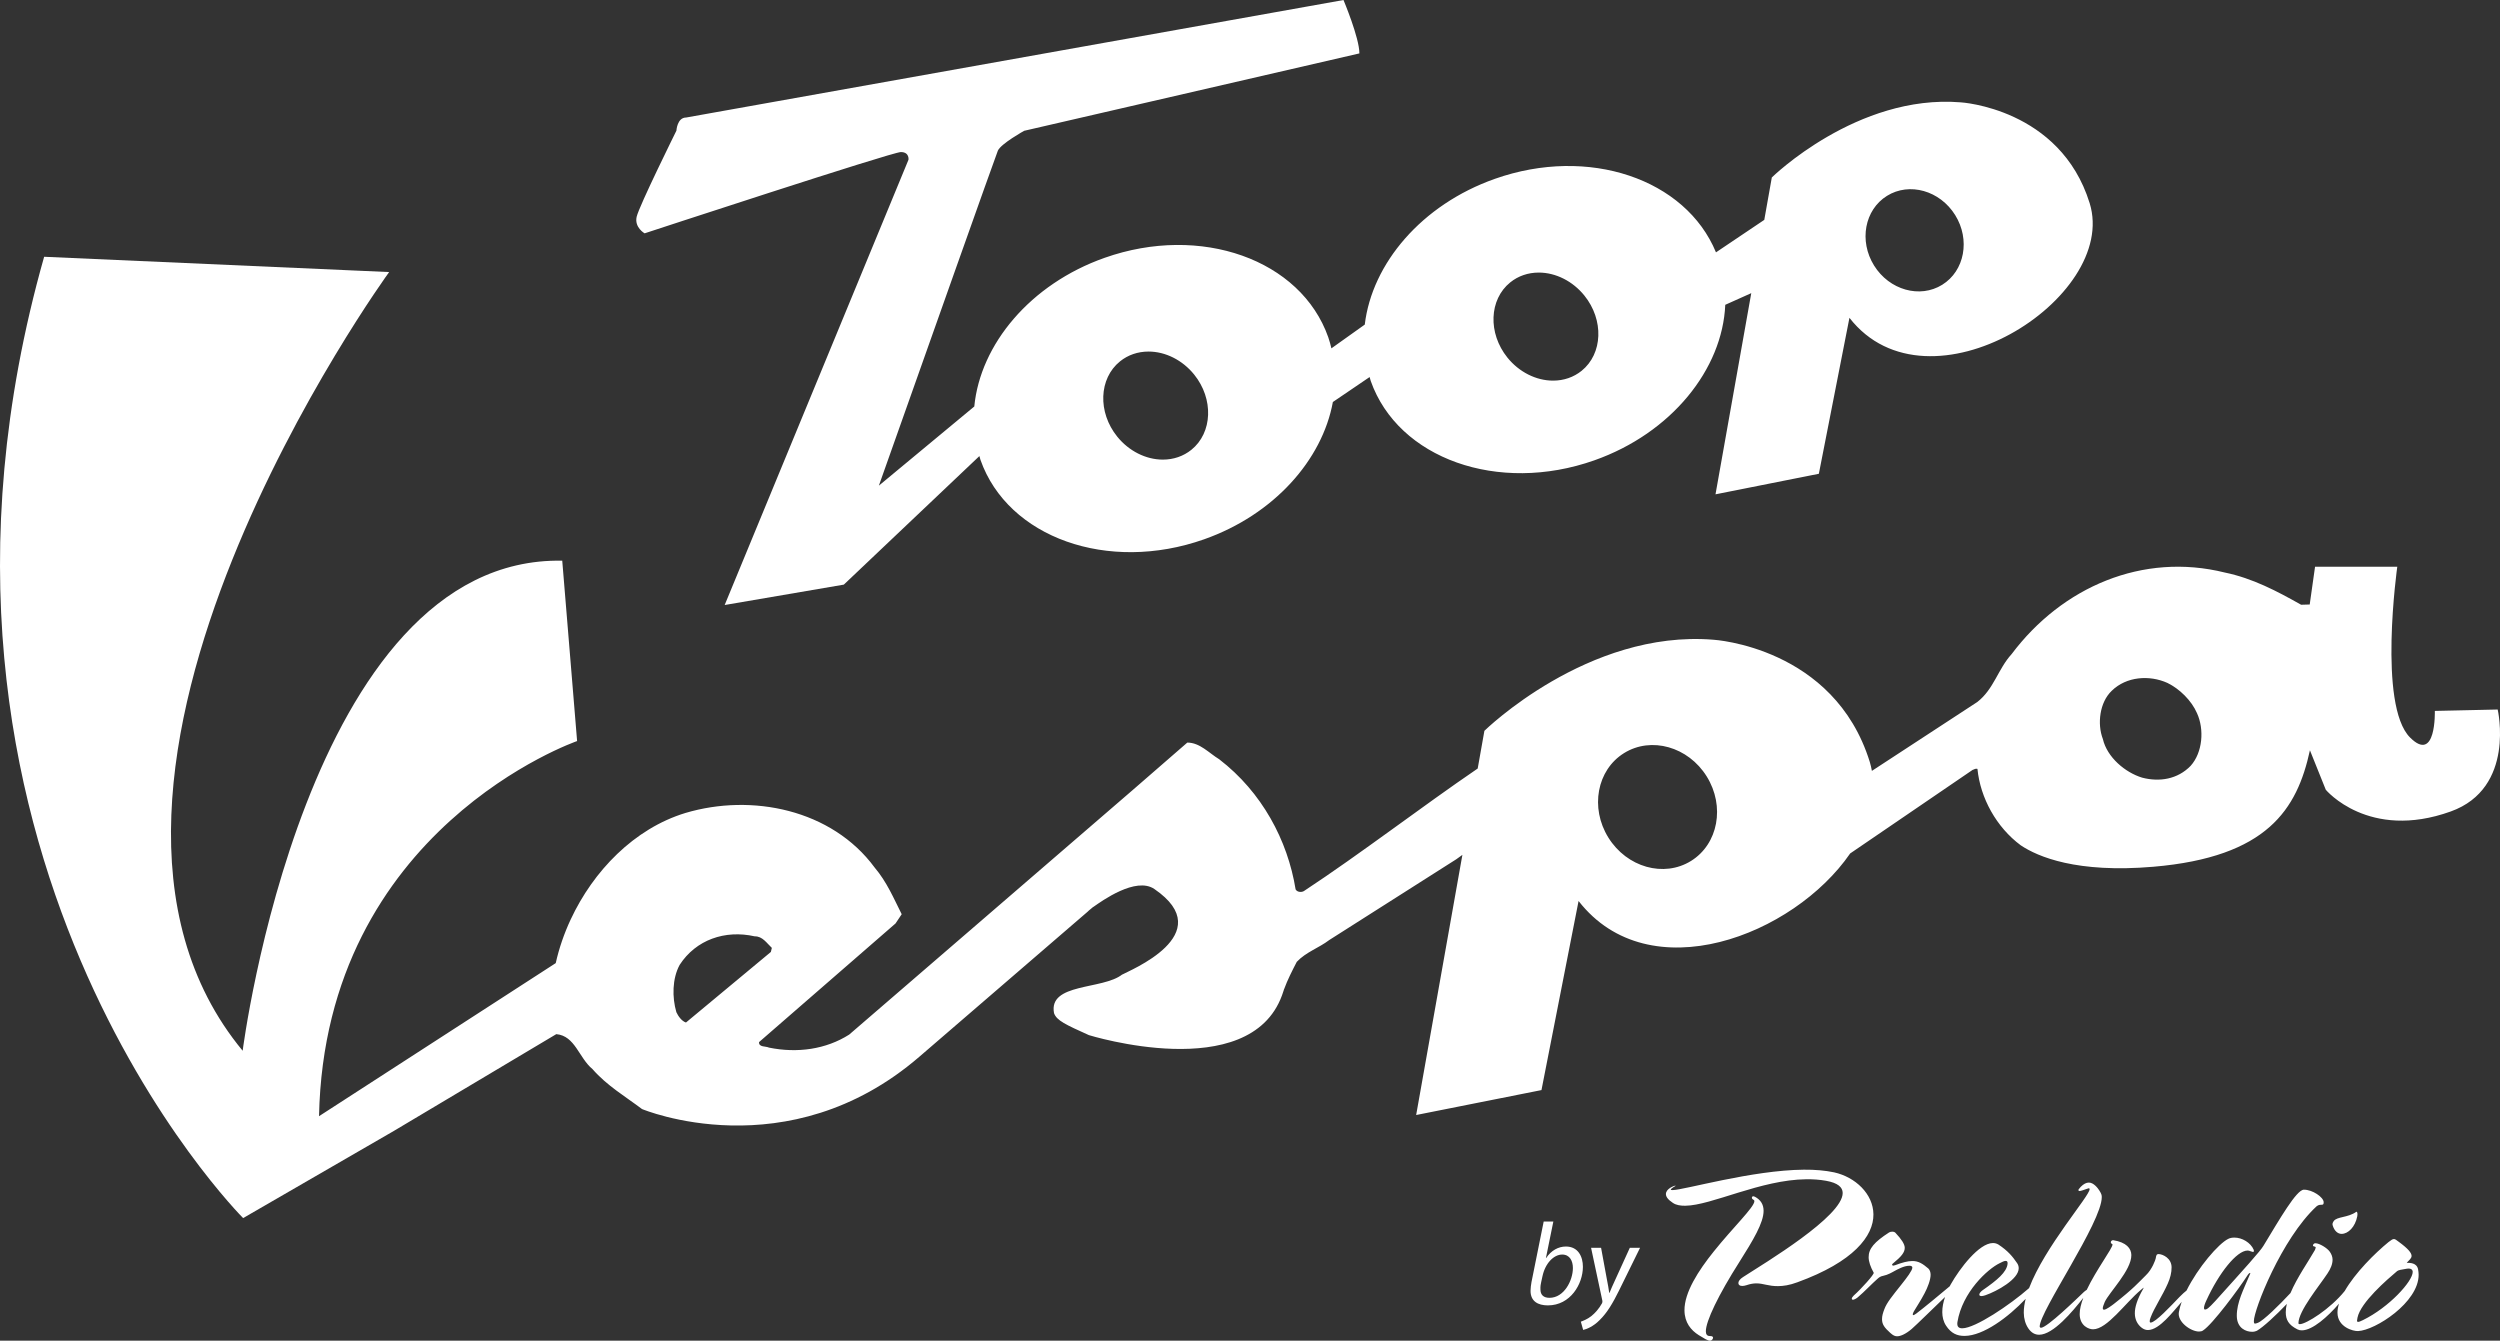 <svg xmlns="http://www.w3.org/2000/svg" width="250.487" height="134.331" viewBox="0 0 250.487 134.331">
    <rect x="0" y="0" width="250.487" height="134.331" fill="#333333" stroke="none"/>
    <style type="text/css">
        .toop,
        .vespa,
        .preludio,
        .by {fill:#ffffff;}
    </style>
    <path class="toop" d="M209.373 20.356c-2.952-9.521-12.923-10.102-12.923-10.102-10.389-.849-18.923 7.527-18.923 7.527l-.755 4.249-4.84 3.255c-3.042-7.372-12.78-10.677-22.151-7.368-7.345 2.593-12.314 8.492-13.038 14.604l-3.343 2.381c-.093-.374-.188-.749-.318-1.118-2.75-7.79-12.779-11.351-22.4-7.954-7.462 2.635-12.466 8.682-13.063 14.897l-9.562 7.932c4.49-12.683 11.717-33.079 11.921-33.558.297-.696 2.64-1.997 2.64-1.997l33.586-7.753c0-1.565-1.593-5.349-1.593-5.349l-65.864 11.773c-.904 0-.974 1.316-.974 1.316s-3.746 7.564-3.985 8.634c-.239 1.07.799 1.654.799 1.654s24.796-8.143 25.672-8.143c.876 0 .767.767.767.767l-18.418 44.616 11.938-2.043 13.584-12.88.11.388c2.75 7.79 12.779 11.351 22.4 7.954 7.005-2.473 11.844-7.955 12.906-13.759l3.682-2.501.112.393c2.75 7.79 12.779 11.351 22.4 7.954 7.737-2.732 12.845-9.132 13.122-15.585l2.605-1.168-3.583 20.157 10.355-2.06 3.065-15.625c7.91 10.157 27.021-1.967 24.069-11.488zm-90.004 24.712c-.798.643-1.786.983-2.859.983-1.697 0-3.406-.861-4.57-2.304-1.971-2.443-1.845-5.825.28-7.54.798-.643 1.786-.983 2.859-.983 1.697 0 3.405.861 4.569 2.304 1.971 2.443 1.846 5.826-.279 7.54zm39.099-7.914c-.798.643-1.786.983-2.859.983-1.697 0-3.406-.861-4.57-2.304-1.971-2.443-1.845-5.825.28-7.54.798-.643 1.786-.983 2.859-.983 1.697 0 3.405.861 4.569 2.304 1.971 2.444 1.846 5.826-.279 7.54zm36.135-8.623c-2.244 1.395-5.303.532-6.832-1.928s-.95-5.585 1.295-6.98c2.244-1.395 5.303-.532 6.833 1.928 1.528 2.46.948 5.585-1.296 6.98z"/><path class="vespa" d="M250.253 71.09l-6.296.14s.155 5.301-2.482 2.664c-3.237-3.237-1.28-17.112-1.28-17.112h-8.239l-.535 3.785-.862.025c-2.409-1.359-4.855-2.653-7.647-3.228-8.213-2.042-16.294 1.433-21.359 8.174-1.364 1.493-1.783 3.518-3.442 4.801l-10.557 6.899c-.057-.299-.12-.597-.211-.892-3.579-11.545-15.67-12.249-15.67-12.249-12.598-1.03-22.945 9.127-22.945 9.127l-.671 3.777c-5.554 3.784-11.803 8.587-17.357 12.241-.238.19-.72.174-.888-.131-.796-4.925-3.376-9.749-7.652-13.035-1.027-.624-1.937-1.672-3.198-1.674l-5.368 4.665-15.127 13.051-13.385 11.544c-2.33 1.477-5.19 1.882-8.033 1.303-.334-.161-1.034-.02-.997-.553l13.676-11.888.271-.406.346-.518c-.803-1.593-1.483-3.228-2.711-4.678-4.305-5.843-12.325-7.44-18.953-5.469-5.16 1.571-9.242 5.829-11.497 10.663h-.001c-.666 1.428-1.173 2.907-1.501 4.381l-23.718 15.34c.597-28.854 25.858-37.587 25.858-37.587l-1.489-18.073c-25.708-.481-32.02 49.102-32.02 49.102-22.376-27.075 14.677-78.021 14.677-78.021l-34.568-1.531c-16.863 59.55 19.938 96.318 19.938 96.318l15.114-8.74 16.262-9.69c1.888.166 2.268 2.385 3.623 3.498 1.438 1.654 3.328 2.771 4.968 4.008 0 0 14.589 6.132 27.783-5.239l15.968-13.763.904-.779s.162-.169.438-.378l.106-.091.026-.005c.831-.583 4.253-3.063 6.109-1.791 6.627 4.54-2.673 8.233-3.21 8.566l-.014-.002c-1.949 1.547-7.407.831-6.831 3.869.259.743 1.157 1.151 3.495 2.206 0 0 16.076 5.002 19.35-3.993l.163-.477.037-.131.01-.007c.336-.92.81-1.849 1.268-2.735.932-.988 2.203-1.383 3.261-2.189l3.246-2.064 9.474-6.024.613-.441-4.633 26.066 12.556-2.498 3.717-18.946c7.081 9.095 21.556 3.456 27.211-4.762l12.265-8.37c.158-.041.287-.17.49-.104.285 2.907 1.894 5.846 4.341 7.659 1.726 1.153 5.611 2.801 13.278 2.147 11.413-.974 14.409-5.75 15.693-11.672l1.589 3.957s4.28 5.136 12.518 2.176c6.529-2.346 4.705-10.216 4.705-10.216zm-181.522 31.36c-.422-.133-.784-.641-.963-1.034-.432-1.481-.421-3.361.331-4.742 1.626-2.51 4.546-3.531 7.52-2.858.778-.014 1.196.671 1.715 1.156l-.098.408-8.505 7.07zm100.704-16.19c-2.721 1.692-6.43.645-8.285-2.338-1.854-2.983-1.151-6.772 1.57-8.464 2.721-1.692 6.43-.645 8.285 2.338 1.855 2.983 1.152 6.772-1.57 8.464zm50.052-9.523c-1.303 1.342-3.119 1.63-4.848 1.181-1.707-.516-3.517-2.042-3.941-3.866-.585-1.526-.33-3.684.89-4.841 1.465-1.434 3.773-1.601 5.58-.784 1.201.585 2.414 1.757 2.964 3.039.734 1.604.571 3.924-.645 5.271z"/><path class="preludio" d="M236.753 132.269c-.246.125-.393.177-.492.178-.073.001-.099-.049-.1-.123l.047-.297c.306-1.532 2.975-3.827 3.978-4.675.123-.1.467-.152.936-.23.444-.078.617.093.619.315.009.936-2.36 3.548-4.988 4.832m5.528-5.085c-.129-.665-.82-.658-1.141-.655.268-.299.489-.449.487-.696-.003-.296-.328-.712-1.296-1.419-.224-.171-.349-.268-.472-.267-.147.001-.27.101-.54.301-1.374 1.12-3.342 3.082-4.391 4.904-1.457 1.81-3.867 3.314-4.488 3.32-.099.001-.148-.023-.149-.097.013-1.233 2.062-3.694 2.914-4.985.317-.472.51-.942.506-1.386-.003-.271-.104-.542-.278-.787-.251-.368-1.045-.854-1.44-.85-.197.002-.245.175-.245.224.001.148.272.047.274.22l-.072.223c-.624 1.103-1.801 2.77-2.456 4.322-1.105 1.189-2.725 2.782-3.274 2.985-.123.05-.221.075-.27.076-.074.001-.123-.023-.125-.245-.01-1.11 2.761-8.241 6.283-11.506.171-.125.27-.151.443-.152.222-.002.271-.027.268-.274-.029-.493-1.122-1.248-1.985-1.24-.74.007-2.415 2.933-4.043 5.613-.316.545-1.854 2.238-4.834 5.546-.683.747-.856.847-1.028.849-.05 0-.099-.023-.1-.172-.001-.148.095-.445.24-.742 1.257-2.75 3.038-4.987 4.123-4.997.098-.001.197.023.296.071l.248.072c.049 0 .097-.05.097-.1l-.026-.123c-.302-.713-1.17-1.223-1.936-1.216-.222.002-.418.029-.615.129-.969.477-3.025 2.851-4.178 5.178-.179.137-.414.346-.702.64-.88.922-2.419 2.564-2.888 2.568-.074.001-.099-.049-.1-.123-.001-.098.023-.222.095-.395.337-.917 1.212-2.232 1.72-3.396.242-.545.384-1.089.379-1.632-.008-.888-.85-1.3-1.295-1.32-.198.002-.246.101-.292.422-.023.149-.36 1.114-.995 1.712-.71.697-1.222 1.319-3.206 2.867-.196.15-.759.574-.981.576-.074.001-.125-.048-.125-.146-.001-.123.071-.321.192-.619.435-.966 2.684-3.183 2.67-4.712-.006-.666-.505-1.278-1.815-1.488-.149-.023-.246.126-.245.2.001.074.027.148.1.147l.075.074c.004.397-1.621 2.517-2.588 4.556-.076.042-.172.113-.279.207-.734.698-3.692 3.587-4.309 3.593-.049 0-.124-.072-.124-.122-.014-1.529 6.244-10.469 6.221-12.985-.002-.173-.029-.321-.254-.664-.125-.196-.55-.784-1.043-.78-.247.002-.517.128-.811.427-.17.175-.243.299-.243.348l.099.073c.172-.002.492-.128.787-.229l.173-.051c.049 0 .074.024.074.098.006.671-4.502 5.774-6.066 9.909-1.931 1.696-5.392 4.013-6.682 4.025-.321.003-.568-.118-.499-.612.49-3.015 3.034-5.333 4.238-5.912.221-.1.417-.226.59-.228.123-.001.222.047.2.294-.091.839-1.045 1.638-2.492 2.638-.172.125-.343.299-.341.447.001.074.051.148.223.146.099-.001.198-.026.37-.077 1.18-.406 3.365-1.61 3.355-2.72-.002-.173-.053-.345-.153-.492-.45-.662-.925-1.249-1.893-1.882-.174-.097-.346-.145-.544-.143-1.381.013-3.307 2.522-4.23 4.159l-.092.174c-1.185.991-2.556 2.129-3.335 2.72-.172.125-.27.175-.319.176l-.05-.049c-.001-.123.072-.247.12-.346.194-.347.657-1.018 1.069-1.811.291-.546.605-1.338.6-1.856-.002-.247-.079-.468-.228-.615-.572-.488-.994-.756-1.611-.75-.444.004-.961.132-1.698.411l-.197.051c-.074.001-.124-.048-.124-.098s.048-.099.146-.174c.759-.624 1.125-1.047 1.121-1.515-.003-.37-.329-.86-.927-1.496-.05-.074-.198-.122-.321-.121-.124.001-.247.027-.32.077-1.472.951-2.058 1.622-2.05 2.486.004.444.182.961.508 1.55.076.148-1.218 1.59-2.002 2.289-.122.124-.195.224-.195.322 0 .049.05.098.125.098.098-.001.369-.127.54-.301.539-.449 1.394-1.345 1.908-1.794.171-.149.294-.249.565-.301.493-.103.86-.329 1.18-.504.245-.126.883-.502 1.451-.507.246-.002.297.096.298.194.003.271-.558 1.017-1.095 1.688-.927 1.168-1.463 1.815-1.704 2.459-.145.371-.24.693-.238 1.013.005.519.23.837.827 1.374.299.268.472.34.694.338.345-.003.861-.23 1.449-.729.577-.509 1.957-1.875 3.345-3.207-.174.51-.282 1.029-.277 1.526.004.468.107.937.383 1.354.5.76 1.095 1.026 1.86 1.019 1.868-.017 4.349-1.852 6.112-3.716-.123.489-.193.958-.189 1.392.005.593.159 1.134.459 1.575.3.441.672.635 1.091.631 1.409-.013 3.315-2.301 4.413-3.694-.223.587-.366 1.148-.362 1.633.011 1.184.927 1.521 1.346 1.517 1.406-.013 3.184-2.595 4.775-3.942l.269-.224c.024 0 .024.025-.047.149-.584 1.017-.822 1.808-.817 2.425.006.641.282 1.132.704 1.449.199.147.397.218.619.216 1.15-.011 2.507-1.853 3.372-2.825-.125.351-.223.694-.281 1.02-.188.988 1.203 1.962 2.017 1.955.147-.001.296-.027.394-.102.956-.6 3.661-4.277 4.439-5.493.122-.199.22-.273.294-.274.049 0-.048.173-.096.297-.555 1.338-1.258 2.651-1.246 4.008.011 1.234.928 1.595 1.544 1.59.198-.002.37-.053.468-.103.631-.359 1.933-1.567 3-2.69-.068.292-.109.574-.107.838.007.74.259 1.256 1.176 1.716.148.073.273.096.445.095 1.069-.01 2.581-1.361 3.714-2.675-.099.32-.155.628-.153.915.013 1.431 1.572 1.86 2.065 1.831 1.702-.065 6.092-2.869 6.067-5.656-.001-.18-.027-.352-.054-.525m-7.656-3.556c.642-.006 1.35-.678 1.562-1.766.071-.371-.053-.493-.103-.443-.832.599-1.944.462-2.261.933-.072.124-.169.248-.094.446.178.566.526.834.896.83m-63.309 10.234c-.271.003-.396-.168-.399-.465-.009-1.011 1.249-3.638 3.365-6.964 1.362-2.159 2.431-3.921 2.42-5.13-.006-.617-.281-1.083-.876-1.398l-.149-.048c-.099.001-.147.076-.147.149.001.074.051.148.15.196.05.024.099.073.1.147.005.592-2.146 2.636-4.073 5.046-1.537 1.914-2.947 4.098-2.931 5.899.011 1.234.66 1.993 1.429 2.478.521.316.893.56 1.115.558.222-.002.319-.2.318-.299 0-.098-.075-.172-.322-.169m16.392-12.192c-.019-2.048-1.811-3.733-3.937-4.207-.89-.189-1.927-.278-3.037-.268-5.205.048-11.972 2.035-13.155 2.046-.148.001-.173-.023-.174-.048 0-.049.147-.174.269-.249.098-.05.27-.151.196-.15-.123.001-.959.305-.954.848.002.246.178.541.699.881.323.219.743.289 1.236.285 2.64-.024 7.55-2.611 12.138-2.654.666-.006 1.332.037 1.975.154 1.186.211 1.659.651 1.664 1.218.022 2.343-7.781 7.005-9.988 8.431-.319.2-.465.424-.464.597.002.172.126.295.397.292.124-.001.247-.027.419-.078.369-.127.689-.179.961-.181.74-.007 1.211.285 2.198.275.518-.005 1.134-.084 1.945-.388 5.634-2.049 7.633-4.633 7.612-6.804"/><path class="by" d="M155.638 122.388l-.746 3.661h.023c.501-.758 1.224-1.154 1.981-1.154 1.236 0 1.702 1.025 1.702 2.028 0 1.726-1.247 3.87-3.509 3.87-.991 0-1.737-.408-1.737-1.457 0-.268.047-.606.094-.874l1.224-6.074h.968zm-1.225 6.097c-.046.187-.081.419-.069.711 0 .536.303.839.909.839 1.457 0 2.343-1.736 2.343-2.984 0-.699-.303-1.352-1.072-1.352-.839 0-1.702.862-1.981 2.191l-.13.595zm6.007-3.462l.56 3.043c.128.642.198 1.061.256 1.48h.023c.151-.361.314-.758.606-1.376l1.434-3.147h1.026l-2.11 4.29c-.606 1.225-1.178 2.215-1.947 2.961-.629.642-1.316.91-1.644.979l-.233-.827c.245-.094.653-.245 1.038-.549.373-.291.781-.746 1.084-1.294.047-.093.047-.163.035-.256l-1.131-5.305h1.003z"/>
</svg>
